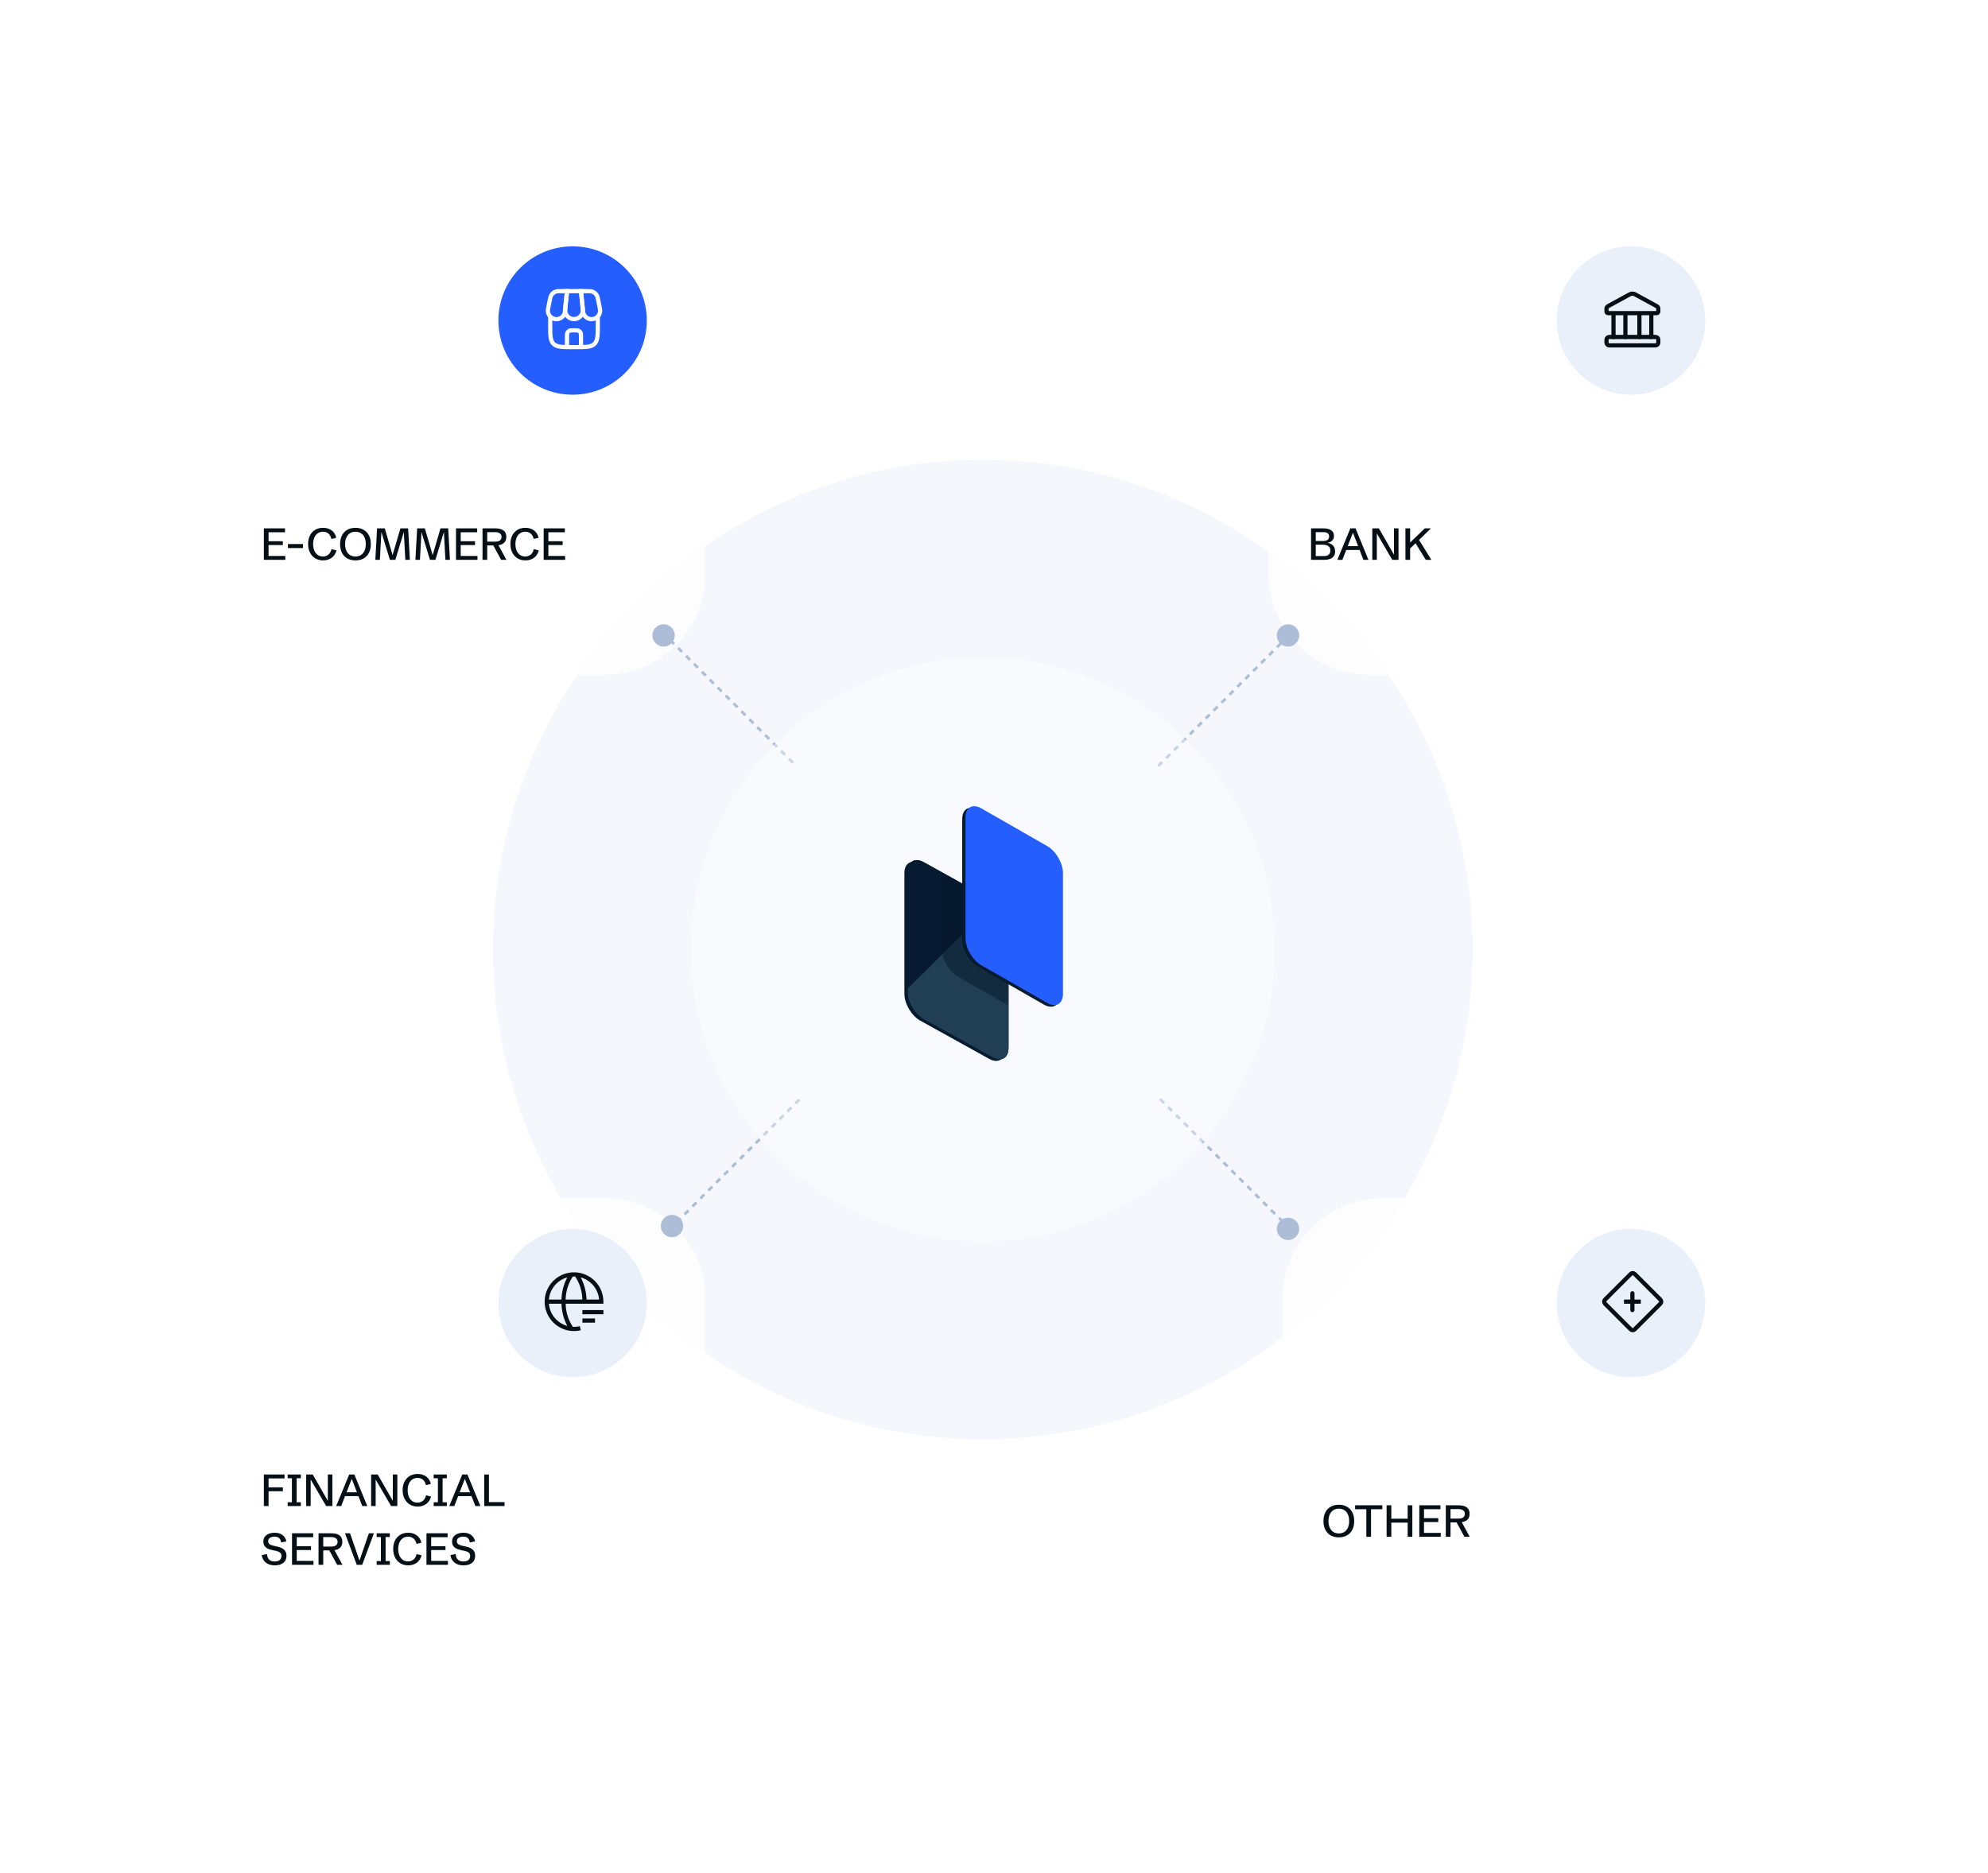<?xml version="1.0" encoding="UTF-8"?>
<svg xmlns="http://www.w3.org/2000/svg" width="710" height="669" viewBox="0 0 710 669" fill="none">
  <g opacity="0.5" filter="url(#filter0_i_3042_2883)" data-figma-bg-blur-radius="35.1">
    <circle cx="351" cy="334" r="175" fill="#DBE4F6" fill-opacity="0.56"></circle>
    <circle cx="351" cy="334" r="176" stroke="url(#paint0_linear_3042_2883)" stroke-width="2"></circle>
  </g>
  <g filter="url(#filter1_d_3042_2883)">
    <path d="M75 108C75 88.118 91.118 72 111 72H211C230.882 72 247 88.118 247 108V200C247 219.882 230.882 236 211 236H111C91.118 236 75 219.882 75 200V108Z" fill="white" fill-opacity="0.8" shape-rendering="crispEdges"></path>
  </g>
  <path d="M94.234 200V188.75H101.789V190.148H95.914V193.352H101.016V194.719H95.914V198.602H101.898V200H94.234ZM102.828 195.797V194.359H108.211V195.797H102.828ZM115.406 200.195C114.328 200.195 113.385 199.948 112.578 199.453C111.771 198.953 111.143 198.263 110.695 197.383C110.253 196.503 110.031 195.484 110.031 194.328C110.031 193.203 110.245 192.208 110.672 191.344C111.104 190.474 111.719 189.792 112.516 189.297C113.318 188.802 114.276 188.555 115.391 188.555C116.552 188.555 117.56 188.854 118.414 189.453C119.268 190.047 119.833 190.938 120.109 192.125L118.359 192.539C118.151 191.659 117.784 191.008 117.258 190.586C116.732 190.164 116.104 189.953 115.375 189.953C114.625 189.953 113.984 190.143 113.453 190.523C112.927 190.898 112.523 191.417 112.242 192.078C111.966 192.74 111.828 193.503 111.828 194.367C111.828 195.247 111.971 196.021 112.258 196.688C112.544 197.354 112.948 197.872 113.469 198.242C113.99 198.612 114.607 198.797 115.32 198.797C116.091 198.797 116.753 198.568 117.305 198.109C117.862 197.646 118.221 197 118.383 196.172L120.188 196.617C119.88 197.779 119.297 198.667 118.438 199.281C117.583 199.891 116.573 200.195 115.406 200.195ZM126.953 200.195C125.823 200.195 124.846 199.961 124.023 199.492C123.201 199.018 122.568 198.346 122.125 197.477C121.682 196.602 121.461 195.568 121.461 194.375C121.461 193.177 121.682 192.146 122.125 191.281C122.568 190.411 123.201 189.74 124.023 189.266C124.846 188.792 125.823 188.555 126.953 188.555C128.078 188.555 129.052 188.792 129.875 189.266C130.698 189.74 131.331 190.411 131.773 191.281C132.216 192.146 132.438 193.177 132.438 194.375C132.438 195.568 132.216 196.602 131.773 197.477C131.331 198.346 130.698 199.018 129.875 199.492C129.052 199.961 128.078 200.195 126.953 200.195ZM126.945 198.797C127.711 198.797 128.37 198.62 128.922 198.266C129.474 197.906 129.898 197.396 130.195 196.734C130.492 196.068 130.641 195.281 130.641 194.375C130.641 193.464 130.492 192.677 130.195 192.016C129.898 191.354 129.474 190.846 128.922 190.492C128.37 190.133 127.711 189.953 126.945 189.953C126.19 189.953 125.534 190.133 124.977 190.492C124.424 190.846 124 191.354 123.703 192.016C123.406 192.677 123.258 193.464 123.258 194.375C123.258 195.281 123.406 196.068 123.703 196.734C124 197.396 124.424 197.906 124.977 198.266C125.534 198.62 126.19 198.797 126.945 198.797ZM134.047 200L134.672 188.75H137.422L140.359 198.82H140.055L143.008 188.75H145.758L146.383 200H144.758L144.219 189.992H144.242L141.195 200H139.25L136.188 189.992H136.211L135.672 200H134.047ZM148.359 200L148.984 188.75H151.734L154.672 198.82H154.367L157.32 188.75H160.07L160.695 200H159.07L158.531 189.992H158.555L155.508 200H153.562L150.5 189.992H150.523L149.984 200H148.359ZM162.859 200V188.75H170.414V190.148H164.539V193.352H169.641V194.719H164.539V198.602H170.523V200H162.859ZM172.328 200V188.75H176.891C179.516 188.75 180.828 189.763 180.828 191.789C180.828 193.831 179.484 194.852 176.797 194.852H174.008V200H172.328ZM178.977 200L175.93 194.391H177.812L180.875 200H178.977ZM174.008 193.5H176.852C177.581 193.5 178.143 193.357 178.539 193.07C178.935 192.779 179.133 192.359 179.133 191.812C179.133 191.26 178.935 190.839 178.539 190.547C178.143 190.25 177.578 190.102 176.844 190.102H174.008V193.5ZM187.656 200.195C186.578 200.195 185.635 199.948 184.828 199.453C184.021 198.953 183.393 198.263 182.945 197.383C182.503 196.503 182.281 195.484 182.281 194.328C182.281 193.203 182.495 192.208 182.922 191.344C183.354 190.474 183.969 189.792 184.766 189.297C185.568 188.802 186.526 188.555 187.641 188.555C188.802 188.555 189.81 188.854 190.664 189.453C191.518 190.047 192.083 190.938 192.359 192.125L190.609 192.539C190.401 191.659 190.034 191.008 189.508 190.586C188.982 190.164 188.354 189.953 187.625 189.953C186.875 189.953 186.234 190.143 185.703 190.523C185.177 190.898 184.773 191.417 184.492 192.078C184.216 192.74 184.078 193.503 184.078 194.367C184.078 195.247 184.221 196.021 184.508 196.688C184.794 197.354 185.198 197.872 185.719 198.242C186.24 198.612 186.857 198.797 187.57 198.797C188.341 198.797 189.003 198.568 189.555 198.109C190.112 197.646 190.471 197 190.633 196.172L192.438 196.617C192.13 197.779 191.547 198.667 190.688 199.281C189.833 199.891 188.823 200.195 187.656 200.195ZM194.172 200V188.75H201.727V190.148H195.852V193.352H200.953V194.719H195.852V198.602H201.836V200H194.172Z" fill="#050F16"></path>
  <circle cx="204.5" cy="114.5" r="26.5" fill="#245EFE"></circle>
  <path d="M196.5 113V116C196.5 119.771 196.5 121.657 197.672 122.828C198.844 123.999 200.729 124 204.5 124H205.5C209.271 124 211.157 124 212.328 122.828C213.499 121.656 213.5 119.771 213.5 116V113" stroke="white" stroke-width="1.5"></path>
  <path d="M202.5 104H207.5L208.152 110.517C208.195 110.957 208.145 111.401 208.007 111.82C207.868 112.24 207.643 112.625 207.346 112.953C207.049 113.28 206.687 113.541 206.283 113.72C205.879 113.899 205.442 113.992 205 113.992C204.558 113.992 204.121 113.899 203.717 113.72C203.313 113.541 202.951 113.28 202.654 112.953C202.357 112.625 202.132 112.24 201.993 111.82C201.855 111.401 201.805 110.957 201.848 110.517L202.5 104Z" stroke="white" stroke-width="1.5"></path>
  <path d="M196.33 107.351C196.508 106.461 196.597 106.016 196.778 105.655C196.967 105.279 197.232 104.947 197.557 104.68C197.883 104.414 198.26 104.218 198.666 104.107C199.056 104 199.51 104 200.418 104H202.5L201.775 111.245C201.737 111.66 201.614 112.062 201.415 112.428C201.216 112.793 200.944 113.115 200.617 113.372C200.289 113.629 199.912 113.816 199.51 113.922C199.107 114.029 198.687 114.052 198.275 113.99C197.863 113.929 197.469 113.784 197.115 113.564C196.761 113.344 196.456 113.055 196.218 112.713C195.979 112.372 195.814 111.985 195.73 111.577C195.647 111.169 195.647 110.749 195.732 110.341L196.33 107.351ZM213.67 107.351C213.492 106.461 213.403 106.016 213.222 105.655C213.033 105.279 212.768 104.947 212.443 104.68C212.117 104.414 211.74 104.218 211.334 104.107C210.944 104 210.49 104 209.582 104H207.5L208.225 111.245C208.263 111.66 208.386 112.062 208.585 112.428C208.784 112.793 209.056 113.115 209.384 113.372C209.711 113.629 210.088 113.816 210.49 113.922C210.893 114.029 211.313 114.052 211.725 113.99C212.137 113.929 212.532 113.784 212.885 113.564C213.239 113.344 213.544 113.055 213.783 112.713C214.021 112.372 214.186 111.985 214.27 111.577C214.353 111.169 214.353 110.749 214.268 110.341L213.67 107.351Z" stroke="white" stroke-width="1.5"></path>
  <path d="M202.5 123.5V120.5C202.5 119.565 202.5 119.098 202.701 118.75C202.833 118.522 203.022 118.333 203.25 118.201C203.598 118 204.065 118 205 118C205.935 118 206.402 118 206.75 118.201C206.978 118.333 207.167 118.522 207.299 118.75C207.5 119.098 207.5 119.565 207.5 120.5V123.5" stroke="white" stroke-width="1.5" stroke-linecap="round"></path>
  <g filter="url(#filter2_d_3042_2883)">
    <path d="M448 108C448 88.118 464.118 72 484 72H589C608.882 72 625 88.118 625 108V200C625 219.882 608.882 236 589 236H484C464.118 236 448 219.882 448 200V108Z" fill="white" fill-opacity="0.8" shape-rendering="crispEdges"></path>
  </g>
  <path d="M468.234 200V188.75H472.711C473.862 188.75 474.766 188.979 475.422 189.438C476.083 189.891 476.414 190.555 476.414 191.43C476.414 191.971 476.297 192.419 476.062 192.773C475.828 193.122 475.529 193.391 475.164 193.578C474.799 193.76 474.419 193.875 474.023 193.922L474.047 193.891C474.87 194.026 475.536 194.346 476.047 194.852C476.562 195.352 476.82 196.055 476.82 196.961C476.82 197.711 476.643 198.31 476.289 198.758C475.94 199.201 475.474 199.518 474.891 199.711C474.312 199.904 473.677 200 472.984 200H468.234ZM469.914 198.648H472.875C473.458 198.648 473.914 198.552 474.242 198.359C474.57 198.167 474.799 197.917 474.93 197.609C475.06 197.302 475.125 196.982 475.125 196.648C475.125 196.19 475.018 195.81 474.805 195.508C474.596 195.201 474.292 194.971 473.891 194.82C473.495 194.664 473.013 194.586 472.445 194.586H469.914V198.648ZM469.914 193.258H472.609C473.198 193.258 473.69 193.135 474.086 192.891C474.487 192.646 474.688 192.237 474.688 191.664C474.688 191.206 474.531 190.831 474.219 190.539C473.911 190.247 473.398 190.102 472.68 190.102H469.914V193.258ZM477.633 200L482.266 188.75H484.125L488.734 200H486.938L483.188 190.297L479.43 200H477.633ZM480.172 196.477V195.109H486.188V196.477H480.172ZM490.109 200V188.75H492.469L498.227 198.805L497.852 198.852V188.75H499.469V200H497.242L491.336 189.891L491.727 189.836V200H490.109ZM501.938 200V188.75H503.617V193.805L508.859 188.75H511.062L506.797 192.875L511.211 200H509.219L505.555 194.07L503.617 195.938V200H501.938Z" fill="#050F16"></path>
  <circle cx="582.5" cy="114.5" r="26.5" fill="#E9F0F9"></circle>
  <path d="M591.25 120.376H574.75C574.198 120.376 573.75 120.824 573.75 121.376V122.376C573.75 122.928 574.198 123.376 574.75 123.376H591.25C591.802 123.376 592.25 122.928 592.25 122.376V121.376C592.25 120.824 591.802 120.376 591.25 120.376Z" stroke="#050F16" stroke-width="1.5" stroke-linecap="round" stroke-linejoin="round"></path>
  <path d="M576.25 111.874V120.384M589.75 111.874V120.384M585.5 111.874V120.384M580.5 111.874V120.384M582.04 105.15L574.27 109.4C574.113 109.486 573.981 109.613 573.89 109.767C573.798 109.922 573.75 110.098 573.75 110.277V111.274C573.75 111.433 573.813 111.586 573.926 111.698C574.038 111.811 574.191 111.874 574.35 111.874H591.65C591.809 111.874 591.962 111.811 592.074 111.698C592.187 111.586 592.25 111.433 592.25 111.274V110.277C592.25 110.098 592.202 109.922 592.11 109.767C592.019 109.613 591.887 109.486 591.73 109.4L583.96 105.15C583.666 104.989 583.336 104.905 583 104.905C582.664 104.905 582.334 104.989 582.04 105.15Z" stroke="#050F16" stroke-width="1.5" stroke-linecap="round" stroke-linejoin="round"></path>
  <g filter="url(#filter3_d_3042_2883)">
    <path d="M75 459C75 439.118 91.118 423 111 423H211C230.882 423 247 439.118 247 459V550C247 569.882 230.882 586 211 586H111C91.118 586 75 569.882 75 550V459Z" fill="white" fill-opacity="0.8" shape-rendering="crispEdges"></path>
  </g>
  <path d="M94.234 538V526.75H101.617V528.148H95.914V531.328H101.016V532.727H95.914V538H94.234ZM102.742 538V536.664H104.258V528.086H102.742V526.75H107.445V528.086H105.938V536.664H107.445V538H102.742ZM109.344 538V526.75H111.703L117.461 536.805L117.086 536.852V526.75H118.703V538H116.477L110.57 527.891L110.961 527.836V538H109.344ZM120.07 538L124.703 526.75H126.562L131.172 538H129.375L125.625 528.297L121.867 538H120.07ZM122.609 534.477V533.109H128.625V534.477H122.609ZM132.547 538V526.75H134.906L140.664 536.805L140.289 536.852V526.75H141.906V538H139.68L133.773 527.891L134.164 527.836V538H132.547ZM149.172 538.195C148.094 538.195 147.151 537.948 146.344 537.453C145.536 536.953 144.909 536.263 144.461 535.383C144.018 534.503 143.797 533.484 143.797 532.328C143.797 531.203 144.01 530.208 144.438 529.344C144.87 528.474 145.484 527.792 146.281 527.297C147.083 526.802 148.042 526.555 149.156 526.555C150.318 526.555 151.326 526.854 152.18 527.453C153.034 528.047 153.599 528.938 153.875 530.125L152.125 530.539C151.917 529.659 151.549 529.008 151.023 528.586C150.497 528.164 149.87 527.953 149.141 527.953C148.391 527.953 147.75 528.143 147.219 528.523C146.693 528.898 146.289 529.417 146.008 530.078C145.732 530.74 145.594 531.503 145.594 532.367C145.594 533.247 145.737 534.021 146.023 534.688C146.31 535.354 146.714 535.872 147.234 536.242C147.755 536.612 148.372 536.797 149.086 536.797C149.857 536.797 150.518 536.568 151.07 536.109C151.628 535.646 151.987 535 152.148 534.172L153.953 534.617C153.646 535.779 153.062 536.667 152.203 537.281C151.349 537.891 150.339 538.195 149.172 538.195ZM154.883 538V536.664H156.398V528.086H154.883V526.75H159.586V528.086H158.078V536.664H159.586V538H154.883ZM160.461 538L165.094 526.75H166.953L171.562 538H169.766L166.016 528.297L162.258 538H160.461ZM163 534.477V533.109H169.016V534.477H163ZM172.938 538V526.75H174.617V536.602H180.188V538H172.938ZM98.164 559.195C97.31 559.195 96.552 559.055 95.891 558.773C95.229 558.492 94.69 558.081 94.273 557.539C93.862 556.992 93.591 556.328 93.461 555.547L95.359 555.156C95.396 556.021 95.651 556.682 96.125 557.141C96.599 557.594 97.266 557.82 98.125 557.82C98.651 557.82 99.091 557.74 99.445 557.578C99.805 557.411 100.073 557.182 100.25 556.891C100.432 556.594 100.523 556.25 100.523 555.859C100.523 555.323 100.359 554.922 100.031 554.656C99.703 554.385 99.258 554.19 98.695 554.07L97.32 553.766C97.018 553.703 96.68 553.615 96.305 553.5C95.935 553.385 95.578 553.219 95.234 553C94.896 552.781 94.615 552.487 94.391 552.117C94.172 551.747 94.062 551.276 94.062 550.703C94.062 549.974 94.25 549.38 94.625 548.922C95 548.458 95.492 548.115 96.102 547.891C96.711 547.667 97.372 547.555 98.086 547.555C98.867 547.555 99.547 547.68 100.125 547.93C100.703 548.174 101.172 548.526 101.531 548.984C101.896 549.438 102.141 549.987 102.266 550.633L100.391 551.023C100.349 550.576 100.237 550.198 100.055 549.891C99.878 549.583 99.625 549.346 99.297 549.18C98.969 549.013 98.552 548.93 98.047 548.93C97.63 548.93 97.25 548.992 96.906 549.117C96.562 549.237 96.287 549.419 96.078 549.664C95.875 549.909 95.773 550.221 95.773 550.602C95.773 551.029 95.935 551.367 96.258 551.617C96.581 551.867 97.091 552.068 97.789 552.219L99.188 552.539C99.713 552.654 100.216 552.831 100.695 553.07C101.174 553.31 101.562 553.648 101.859 554.086C102.156 554.518 102.305 555.089 102.305 555.797C102.305 556.516 102.135 557.13 101.797 557.641C101.464 558.146 100.987 558.531 100.367 558.797C99.747 559.062 99.013 559.195 98.164 559.195ZM104.297 559V547.75H111.852V549.148H105.977V552.352H111.078V553.719H105.977V557.602H111.961V559H104.297ZM113.766 559V547.75H118.328C120.953 547.75 122.266 548.763 122.266 550.789C122.266 552.831 120.922 553.852 118.234 553.852H115.445V559H113.766ZM120.414 559L117.367 553.391H119.25L122.312 559H120.414ZM115.445 552.5H118.289C119.018 552.5 119.581 552.357 119.977 552.07C120.372 551.779 120.57 551.359 120.57 550.812C120.57 550.26 120.372 549.839 119.977 549.547C119.581 549.25 119.016 549.102 118.281 549.102H115.445V552.5ZM127.406 559L123.219 547.75H125.016L128.531 557.883H128.258L131.742 547.75H133.539L129.359 559H127.406ZM134.523 559V557.664H136.039V549.086H134.523V547.75H139.227V549.086H137.719V557.664H139.227V559H134.523ZM145.797 559.195C144.719 559.195 143.776 558.948 142.969 558.453C142.161 557.953 141.534 557.263 141.086 556.383C140.643 555.503 140.422 554.484 140.422 553.328C140.422 552.203 140.635 551.208 141.062 550.344C141.495 549.474 142.109 548.792 142.906 548.297C143.708 547.802 144.667 547.555 145.781 547.555C146.943 547.555 147.951 547.854 148.805 548.453C149.659 549.047 150.224 549.938 150.5 551.125L148.75 551.539C148.542 550.659 148.174 550.008 147.648 549.586C147.122 549.164 146.495 548.953 145.766 548.953C145.016 548.953 144.375 549.143 143.844 549.523C143.318 549.898 142.914 550.417 142.633 551.078C142.357 551.74 142.219 552.503 142.219 553.367C142.219 554.247 142.362 555.021 142.648 555.688C142.935 556.354 143.339 556.872 143.859 557.242C144.38 557.612 144.997 557.797 145.711 557.797C146.482 557.797 147.143 557.568 147.695 557.109C148.253 556.646 148.612 556 148.773 555.172L150.578 555.617C150.271 556.779 149.688 557.667 148.828 558.281C147.974 558.891 146.964 559.195 145.797 559.195ZM152.312 559V547.75H159.867V549.148H153.992V552.352H159.094V553.719H153.992V557.602H159.977V559H152.312ZM165.555 559.195C164.701 559.195 163.943 559.055 163.281 558.773C162.62 558.492 162.081 558.081 161.664 557.539C161.253 556.992 160.982 556.328 160.852 555.547L162.75 555.156C162.786 556.021 163.042 556.682 163.516 557.141C163.99 557.594 164.656 557.82 165.516 557.82C166.042 557.82 166.482 557.74 166.836 557.578C167.195 557.411 167.464 557.182 167.641 556.891C167.823 556.594 167.914 556.25 167.914 555.859C167.914 555.323 167.75 554.922 167.422 554.656C167.094 554.385 166.648 554.19 166.086 554.07L164.711 553.766C164.409 553.703 164.07 553.615 163.695 553.5C163.326 553.385 162.969 553.219 162.625 553C162.286 552.781 162.005 552.487 161.781 552.117C161.562 551.747 161.453 551.276 161.453 550.703C161.453 549.974 161.641 549.38 162.016 548.922C162.391 548.458 162.883 548.115 163.492 547.891C164.102 547.667 164.763 547.555 165.477 547.555C166.258 547.555 166.938 547.68 167.516 547.93C168.094 548.174 168.562 548.526 168.922 548.984C169.286 549.438 169.531 549.987 169.656 550.633L167.781 551.023C167.74 550.576 167.628 550.198 167.445 549.891C167.268 549.583 167.016 549.346 166.688 549.18C166.359 549.013 165.943 548.93 165.438 548.93C165.021 548.93 164.641 548.992 164.297 549.117C163.953 549.237 163.677 549.419 163.469 549.664C163.266 549.909 163.164 550.221 163.164 550.602C163.164 551.029 163.326 551.367 163.648 551.617C163.971 551.867 164.482 552.068 165.18 552.219L166.578 552.539C167.104 552.654 167.607 552.831 168.086 553.07C168.565 553.31 168.953 553.648 169.25 554.086C169.547 554.518 169.695 555.089 169.695 555.797C169.695 556.516 169.526 557.13 169.188 557.641C168.854 558.146 168.378 558.531 167.758 558.797C167.138 559.062 166.404 559.195 165.555 559.195Z" fill="#050F16"></path>
  <circle cx="204.5" cy="465.5" r="26.5" fill="#E9F0F9"></circle>
  <path d="M208 468H215.5V469.5H208V468ZM208 471H212.5V472.5H208V471Z" fill="#050F16"></path>
  <path d="M215.5 465.75V465C215.498 462.822 214.818 460.698 213.554 458.924C212.291 457.15 210.506 455.813 208.449 455.099C206.391 454.385 204.162 454.329 202.071 454.94C199.98 455.55 198.131 456.796 196.78 458.505C195.429 460.213 194.644 462.3 194.533 464.475C194.422 466.651 194.991 468.807 196.161 470.644C197.331 472.481 199.044 473.909 201.062 474.729C203.08 475.548 205.303 475.72 207.423 475.219L207.078 473.759C206.397 473.92 205.7 474.001 205 474C204.858 474 204.719 473.986 204.578 473.98C202.95 471.54 202.062 468.682 202.02 465.75H215.5ZM213.969 464.25H209.481C209.397 461.487 208.686 458.779 207.401 456.331C209.173 456.823 210.752 457.846 211.926 459.261C213.1 460.677 213.813 462.417 213.969 464.25ZM205.422 456.02C207.05 458.46 207.938 461.318 207.981 464.25H202.02C202.062 461.318 202.95 458.46 204.578 456.02C204.719 456.015 204.858 456 205 456C205.143 456 205.281 456.014 205.422 456.02ZM202.599 456.331C201.314 458.779 200.603 461.487 200.519 464.25H196.032C196.188 462.418 196.901 460.677 198.075 459.261C199.249 457.846 200.827 456.823 202.599 456.331ZM202.599 473.669C200.827 473.177 199.249 472.154 198.075 470.739C196.901 469.323 196.188 467.582 196.032 465.75H200.519C200.603 468.513 201.314 471.221 202.599 473.669Z" fill="#050F16"></path>
  <g filter="url(#filter4_d_3042_2883)">
    <path d="M453 459C453 439.118 469.118 423 489 423H589C608.882 423 625 439.118 625 459V551C625 570.882 608.882 587 589 587H489C469.118 587 453 570.882 453 551V459Z" fill="white" fill-opacity="0.8" shape-rendering="crispEdges"></path>
  </g>
  <path d="M478.156 549.195C477.026 549.195 476.049 548.961 475.227 548.492C474.404 548.018 473.771 547.346 473.328 546.477C472.885 545.602 472.664 544.568 472.664 543.375C472.664 542.177 472.885 541.146 473.328 540.281C473.771 539.411 474.404 538.74 475.227 538.266C476.049 537.792 477.026 537.555 478.156 537.555C479.281 537.555 480.255 537.792 481.078 538.266C481.901 538.74 482.534 539.411 482.977 540.281C483.419 541.146 483.641 542.177 483.641 543.375C483.641 544.568 483.419 545.602 482.977 546.477C482.534 547.346 481.901 548.018 481.078 548.492C480.255 548.961 479.281 549.195 478.156 549.195ZM478.148 547.797C478.914 547.797 479.573 547.62 480.125 547.266C480.677 546.906 481.102 546.396 481.398 545.734C481.695 545.068 481.844 544.281 481.844 543.375C481.844 542.464 481.695 541.677 481.398 541.016C481.102 540.354 480.677 539.846 480.125 539.492C479.573 539.133 478.914 538.953 478.148 538.953C477.393 538.953 476.737 539.133 476.18 539.492C475.628 539.846 475.203 540.354 474.906 541.016C474.609 541.677 474.461 542.464 474.461 543.375C474.461 544.281 474.609 545.068 474.906 545.734C475.203 546.396 475.628 546.906 476.18 547.266C476.737 547.62 477.393 547.797 478.148 547.797ZM487.977 549V539.148H483.969V537.75H493.68V539.148H489.656V549H487.977ZM495.219 549V537.75H496.898V542.539H502.734V537.75H504.406V549H502.734V543.93H496.898V549H495.219ZM506.891 549V537.75H514.445V539.148H508.57V542.352H513.672V543.719H508.57V547.602H514.555V549H506.891ZM516.359 549V537.75H520.922C523.547 537.75 524.859 538.763 524.859 540.789C524.859 542.831 523.516 543.852 520.828 543.852H518.039V549H516.359ZM523.008 549L519.961 543.391H521.844L524.906 549H523.008ZM518.039 542.5H520.883C521.612 542.5 522.174 542.357 522.57 542.07C522.966 541.779 523.164 541.359 523.164 540.812C523.164 540.26 522.966 539.839 522.57 539.547C522.174 539.25 521.609 539.102 520.875 539.102H518.039V542.5Z" fill="#050F16"></path>
  <circle cx="582.5" cy="465.5" r="26.5" fill="#E9F0F9"></circle>
  <path d="M582.399 455.1L573.207 464.293C573.019 464.481 572.914 464.735 572.914 465C572.914 465.265 573.019 465.519 573.207 465.707L582.4 474.9C582.587 475.087 582.842 475.193 583.107 475.193C583.372 475.193 583.626 475.087 583.814 474.9L593.006 465.707C593.194 465.52 593.299 465.266 593.299 465C593.299 464.735 593.194 464.481 593.006 464.293L583.813 455.1C583.626 454.913 583.372 454.807 583.106 454.807C582.841 454.807 582.587 454.913 582.399 455.1V455.1Z" stroke="#050F16" stroke-width="1.5" stroke-linejoin="round"></path>
  <path d="M583 462V468M580 465H586H580Z" stroke="#050F16" stroke-width="1.5" stroke-linecap="round"></path>
  <path d="M464 439C464 441.209 462.209 443 460 443C457.791 443 456 441.209 456 439C456 436.791 457.791 435 460 435C462.209 435 464 436.791 464 439Z" fill="#ADBDD7"></path>
  <line x1="414.354" y1="392.646" x2="458.354" y2="436.646" stroke="#ADBDD7" stroke-dasharray="2 2"></line>
  <path d="M244 438C244 440.209 242.209 442 240 442C237.791 442 236 440.209 236 438C236 435.791 237.791 434 240 434C242.209 434 244 435.791 244 438Z" fill="#ADBDD7"></path>
  <line x1="241.646" y1="436.646" x2="285.646" y2="392.646" stroke="#ADBDD7" stroke-dasharray="2 2"></line>
  <path d="M241 227C241 229.209 239.209 231 237 231C234.791 231 233 229.209 233 227C233 224.791 234.791 223 237 223C239.209 223 241 224.791 241 227Z" fill="#ADBDD7"></path>
  <line x1="239.354" y1="228.646" x2="283.354" y2="272.646" stroke="#ADBDD7" stroke-dasharray="2 2"></line>
  <path d="M464 227C464 229.209 462.209 231 460 231C457.791 231 456 229.209 456 227C456 224.791 457.791 223 460 223C462.209 223 464 224.791 464 227Z" fill="#ADBDD7"></path>
  <line x1="413.646" y1="273.646" x2="457.646" y2="229.646" stroke="#ADBDD7" stroke-dasharray="2 2"></line>
  <g filter="url(#filter5_d_3042_2883)" data-figma-bg-blur-radius="35.1">
    <circle cx="351" cy="334" r="103" fill="white" fill-opacity="0.35" shape-rendering="crispEdges"></circle>
    <circle cx="351" cy="334" r="103.65" stroke="white" stroke-opacity="0.4" stroke-width="1.3" shape-rendering="crispEdges"></circle>
  </g>
  <g clip-path="url(#clip2_3042_2883)">
    <path d="M323 311.877C323 308.322 325.536 306.846 328.664 308.581L353.283 322.233C356.411 323.967 358.947 328.256 358.947 331.811L358.947 374.97C358.947 378.525 356.411 380.001 353.283 378.266L328.664 364.614C325.536 362.879 323 358.591 323 355.036L323 311.877Z" fill="#051B30"></path>
    <path d="M324.219 311.292C324.219 307.736 326.755 306.261 329.883 307.995L354.501 321.647C357.63 323.382 360.166 327.67 360.166 331.226L360.166 374.385C360.166 377.94 357.63 379.415 354.501 377.681L329.883 364.029C326.755 362.294 324.219 358.006 324.219 354.45L324.219 311.292Z" fill="#061B31"></path>
    <path d="M324.219 311.292C324.219 307.736 326.755 306.261 329.883 307.995L354.501 321.647C357.63 323.382 360.166 327.67 360.166 331.226L360.166 374.385C360.166 377.94 357.63 379.415 354.501 377.681L329.883 364.029C326.755 362.294 324.219 358.006 324.219 354.45L324.219 311.292Z" fill="#061B31"></path>
    <path d="M355.364 322.2L324.219 353.095L324.219 354.45C324.219 358.006 326.755 362.294 329.883 364.029L354.501 377.681C357.63 379.415 360.166 377.94 360.166 374.385L360.166 331.226C360.166 328.004 358.083 324.179 355.364 322.2Z" fill="#213F54"></path>
    <path d="M336.391 339.181C336.391 342.736 338.908 347.059 342.011 348.837L359.958 359.115L359.907 349.429L349.606 343.297L344.455 337.677L344.455 317.388L336.391 312.906L336.391 339.181Z" fill="#061628" fill-opacity="0.47"></path>
    <path d="M343.648 292.565C343.648 289.01 346.164 287.569 349.267 289.347L372.834 302.843C375.937 304.621 378.453 308.944 378.453 312.499L378.453 355.658C378.453 359.213 375.937 360.654 372.834 358.877L349.267 345.38C346.164 343.602 343.648 339.279 343.648 335.724V292.565Z" fill="#051B30"></path>
    <path d="M344.827 291.98C344.827 288.425 347.344 286.984 350.447 288.761L374.014 302.258C377.117 304.036 379.633 308.359 379.633 311.914V355.073C379.633 358.628 377.117 360.069 374.014 358.292L350.447 344.795C347.344 343.017 344.827 338.694 344.827 335.139L344.827 291.98Z" fill="#245EFF"></path>
  </g>
  <defs>
    <filter id="filter0_i_3042_2883" x="138.9" y="121.9" width="424.2" height="424.2" filterUnits="userSpaceOnUse" color-interpolation-filters="sRGB">
      <feFlood flood-opacity="0" result="BackgroundImageFix"></feFlood>
      <feBlend mode="normal" in="SourceGraphic" in2="BackgroundImageFix" result="shape"></feBlend>
      <feColorMatrix in="SourceAlpha" type="matrix" values="0 0 0 0 0 0 0 0 0 0 0 0 0 0 0 0 0 0 127 0" result="hardAlpha"></feColorMatrix>
      <feOffset dy="5.2"></feOffset>
      <feGaussianBlur stdDeviation="10"></feGaussianBlur>
      <feComposite in2="hardAlpha" operator="arithmetic" k2="-1" k3="1"></feComposite>
      <feColorMatrix type="matrix" values="0 0 0 0 0.731 0 0 0 0 0.793 0 0 0 0 0.915 0 0 0 0.38 0"></feColorMatrix>
      <feBlend mode="normal" in2="shape" result="effect1_innerShadow_3042_2883"></feBlend>
    </filter>
    <clipPath id="bgblur_0_3042_2883_clip_path" transform="translate(-138.9 -121.9)">
      <circle cx="351" cy="334" r="175"></circle>
    </clipPath>
    <filter id="filter1_d_3042_2883" x="0" y="-3" width="332" height="324" filterUnits="userSpaceOnUse" color-interpolation-filters="sRGB">
      <feFlood flood-opacity="0" result="BackgroundImageFix"></feFlood>
      <feColorMatrix in="SourceAlpha" type="matrix" values="0 0 0 0 0 0 0 0 0 0 0 0 0 0 0 0 0 0 127 0" result="hardAlpha"></feColorMatrix>
      <feOffset dx="5" dy="5"></feOffset>
      <feGaussianBlur stdDeviation="40"></feGaussianBlur>
      <feComposite in2="hardAlpha" operator="out"></feComposite>
      <feColorMatrix type="matrix" values="0 0 0 0 0.346 0 0 0 0 0.476 0 0 0 0 0.607 0 0 0 0.43 0"></feColorMatrix>
      <feBlend mode="normal" in2="BackgroundImageFix" result="effect1_dropShadow_3042_2883"></feBlend>
      <feBlend mode="normal" in="SourceGraphic" in2="effect1_dropShadow_3042_2883" result="shape"></feBlend>
    </filter>
    <filter id="filter2_d_3042_2883" x="373" y="-3" width="337" height="324" filterUnits="userSpaceOnUse" color-interpolation-filters="sRGB">
      <feFlood flood-opacity="0" result="BackgroundImageFix"></feFlood>
      <feColorMatrix in="SourceAlpha" type="matrix" values="0 0 0 0 0 0 0 0 0 0 0 0 0 0 0 0 0 0 127 0" result="hardAlpha"></feColorMatrix>
      <feOffset dx="5" dy="5"></feOffset>
      <feGaussianBlur stdDeviation="40"></feGaussianBlur>
      <feComposite in2="hardAlpha" operator="out"></feComposite>
      <feColorMatrix type="matrix" values="0 0 0 0 0.833 0 0 0 0 0.885 0 0 0 0 0.937 0 0 0 1 0"></feColorMatrix>
      <feBlend mode="normal" in2="BackgroundImageFix" result="effect1_dropShadow_3042_2883"></feBlend>
      <feBlend mode="normal" in="SourceGraphic" in2="effect1_dropShadow_3042_2883" result="shape"></feBlend>
    </filter>
    <filter id="filter3_d_3042_2883" x="0" y="348" width="332" height="323" filterUnits="userSpaceOnUse" color-interpolation-filters="sRGB">
      <feFlood flood-opacity="0" result="BackgroundImageFix"></feFlood>
      <feColorMatrix in="SourceAlpha" type="matrix" values="0 0 0 0 0 0 0 0 0 0 0 0 0 0 0 0 0 0 127 0" result="hardAlpha"></feColorMatrix>
      <feOffset dx="5" dy="5"></feOffset>
      <feGaussianBlur stdDeviation="40"></feGaussianBlur>
      <feComposite in2="hardAlpha" operator="out"></feComposite>
      <feColorMatrix type="matrix" values="0 0 0 0 0.833 0 0 0 0 0.885 0 0 0 0 0.937 0 0 0 1 0"></feColorMatrix>
      <feBlend mode="normal" in2="BackgroundImageFix" result="effect1_dropShadow_3042_2883"></feBlend>
      <feBlend mode="normal" in="SourceGraphic" in2="effect1_dropShadow_3042_2883" result="shape"></feBlend>
    </filter>
    <filter id="filter4_d_3042_2883" x="378" y="348" width="332" height="324" filterUnits="userSpaceOnUse" color-interpolation-filters="sRGB">
      <feFlood flood-opacity="0" result="BackgroundImageFix"></feFlood>
      <feColorMatrix in="SourceAlpha" type="matrix" values="0 0 0 0 0 0 0 0 0 0 0 0 0 0 0 0 0 0 127 0" result="hardAlpha"></feColorMatrix>
      <feOffset dx="5" dy="5"></feOffset>
      <feGaussianBlur stdDeviation="40"></feGaussianBlur>
      <feComposite in2="hardAlpha" operator="out"></feComposite>
      <feColorMatrix type="matrix" values="0 0 0 0 0.833 0 0 0 0 0.885 0 0 0 0 0.937 0 0 0 1 0"></feColorMatrix>
      <feBlend mode="normal" in2="BackgroundImageFix" result="effect1_dropShadow_3042_2883"></feBlend>
      <feBlend mode="normal" in="SourceGraphic" in2="effect1_dropShadow_3042_2883" result="shape"></feBlend>
    </filter>
    <filter id="filter5_d_3042_2883" x="211.6" y="194.6" width="278.8" height="278.8" filterUnits="userSpaceOnUse" color-interpolation-filters="sRGB">
      <feFlood flood-opacity="0" result="BackgroundImageFix"></feFlood>
      <feColorMatrix in="SourceAlpha" type="matrix" values="0 0 0 0 0 0 0 0 0 0 0 0 0 0 0 0 0 0 127 0" result="hardAlpha"></feColorMatrix>
      <feOffset dy="5.2"></feOffset>
      <feGaussianBlur stdDeviation="10"></feGaussianBlur>
      <feComposite in2="hardAlpha" operator="out"></feComposite>
      <feColorMatrix type="matrix" values="0 0 0 0 0.731 0 0 0 0 0.793 0 0 0 0 0.915 0 0 0 0.38 0"></feColorMatrix>
      <feBlend mode="normal" in2="BackgroundImageFix" result="effect1_dropShadow_3042_2883"></feBlend>
      <feBlend mode="normal" in="SourceGraphic" in2="effect1_dropShadow_3042_2883" result="shape"></feBlend>
    </filter>
    <clipPath id="bgblur_1_3042_2883_clip_path" transform="translate(-211.6 -194.6)">
      <circle cx="351" cy="334" r="103"></circle>
    </clipPath>
    <linearGradient id="paint0_linear_3042_2883" x1="351" y1="159" x2="351" y2="509" gradientUnits="userSpaceOnUse">
      <stop stop-color="white" stop-opacity="0.12"></stop>
      <stop offset="0.524" stop-color="white"></stop>
      <stop offset="1" stop-color="white" stop-opacity="0.21"></stop>
    </linearGradient>
    <clipPath id="clip2_3042_2883">
      <rect width="57" height="91" fill="white" transform="translate(323 288)"></rect>
    </clipPath>
  </defs>
</svg>
